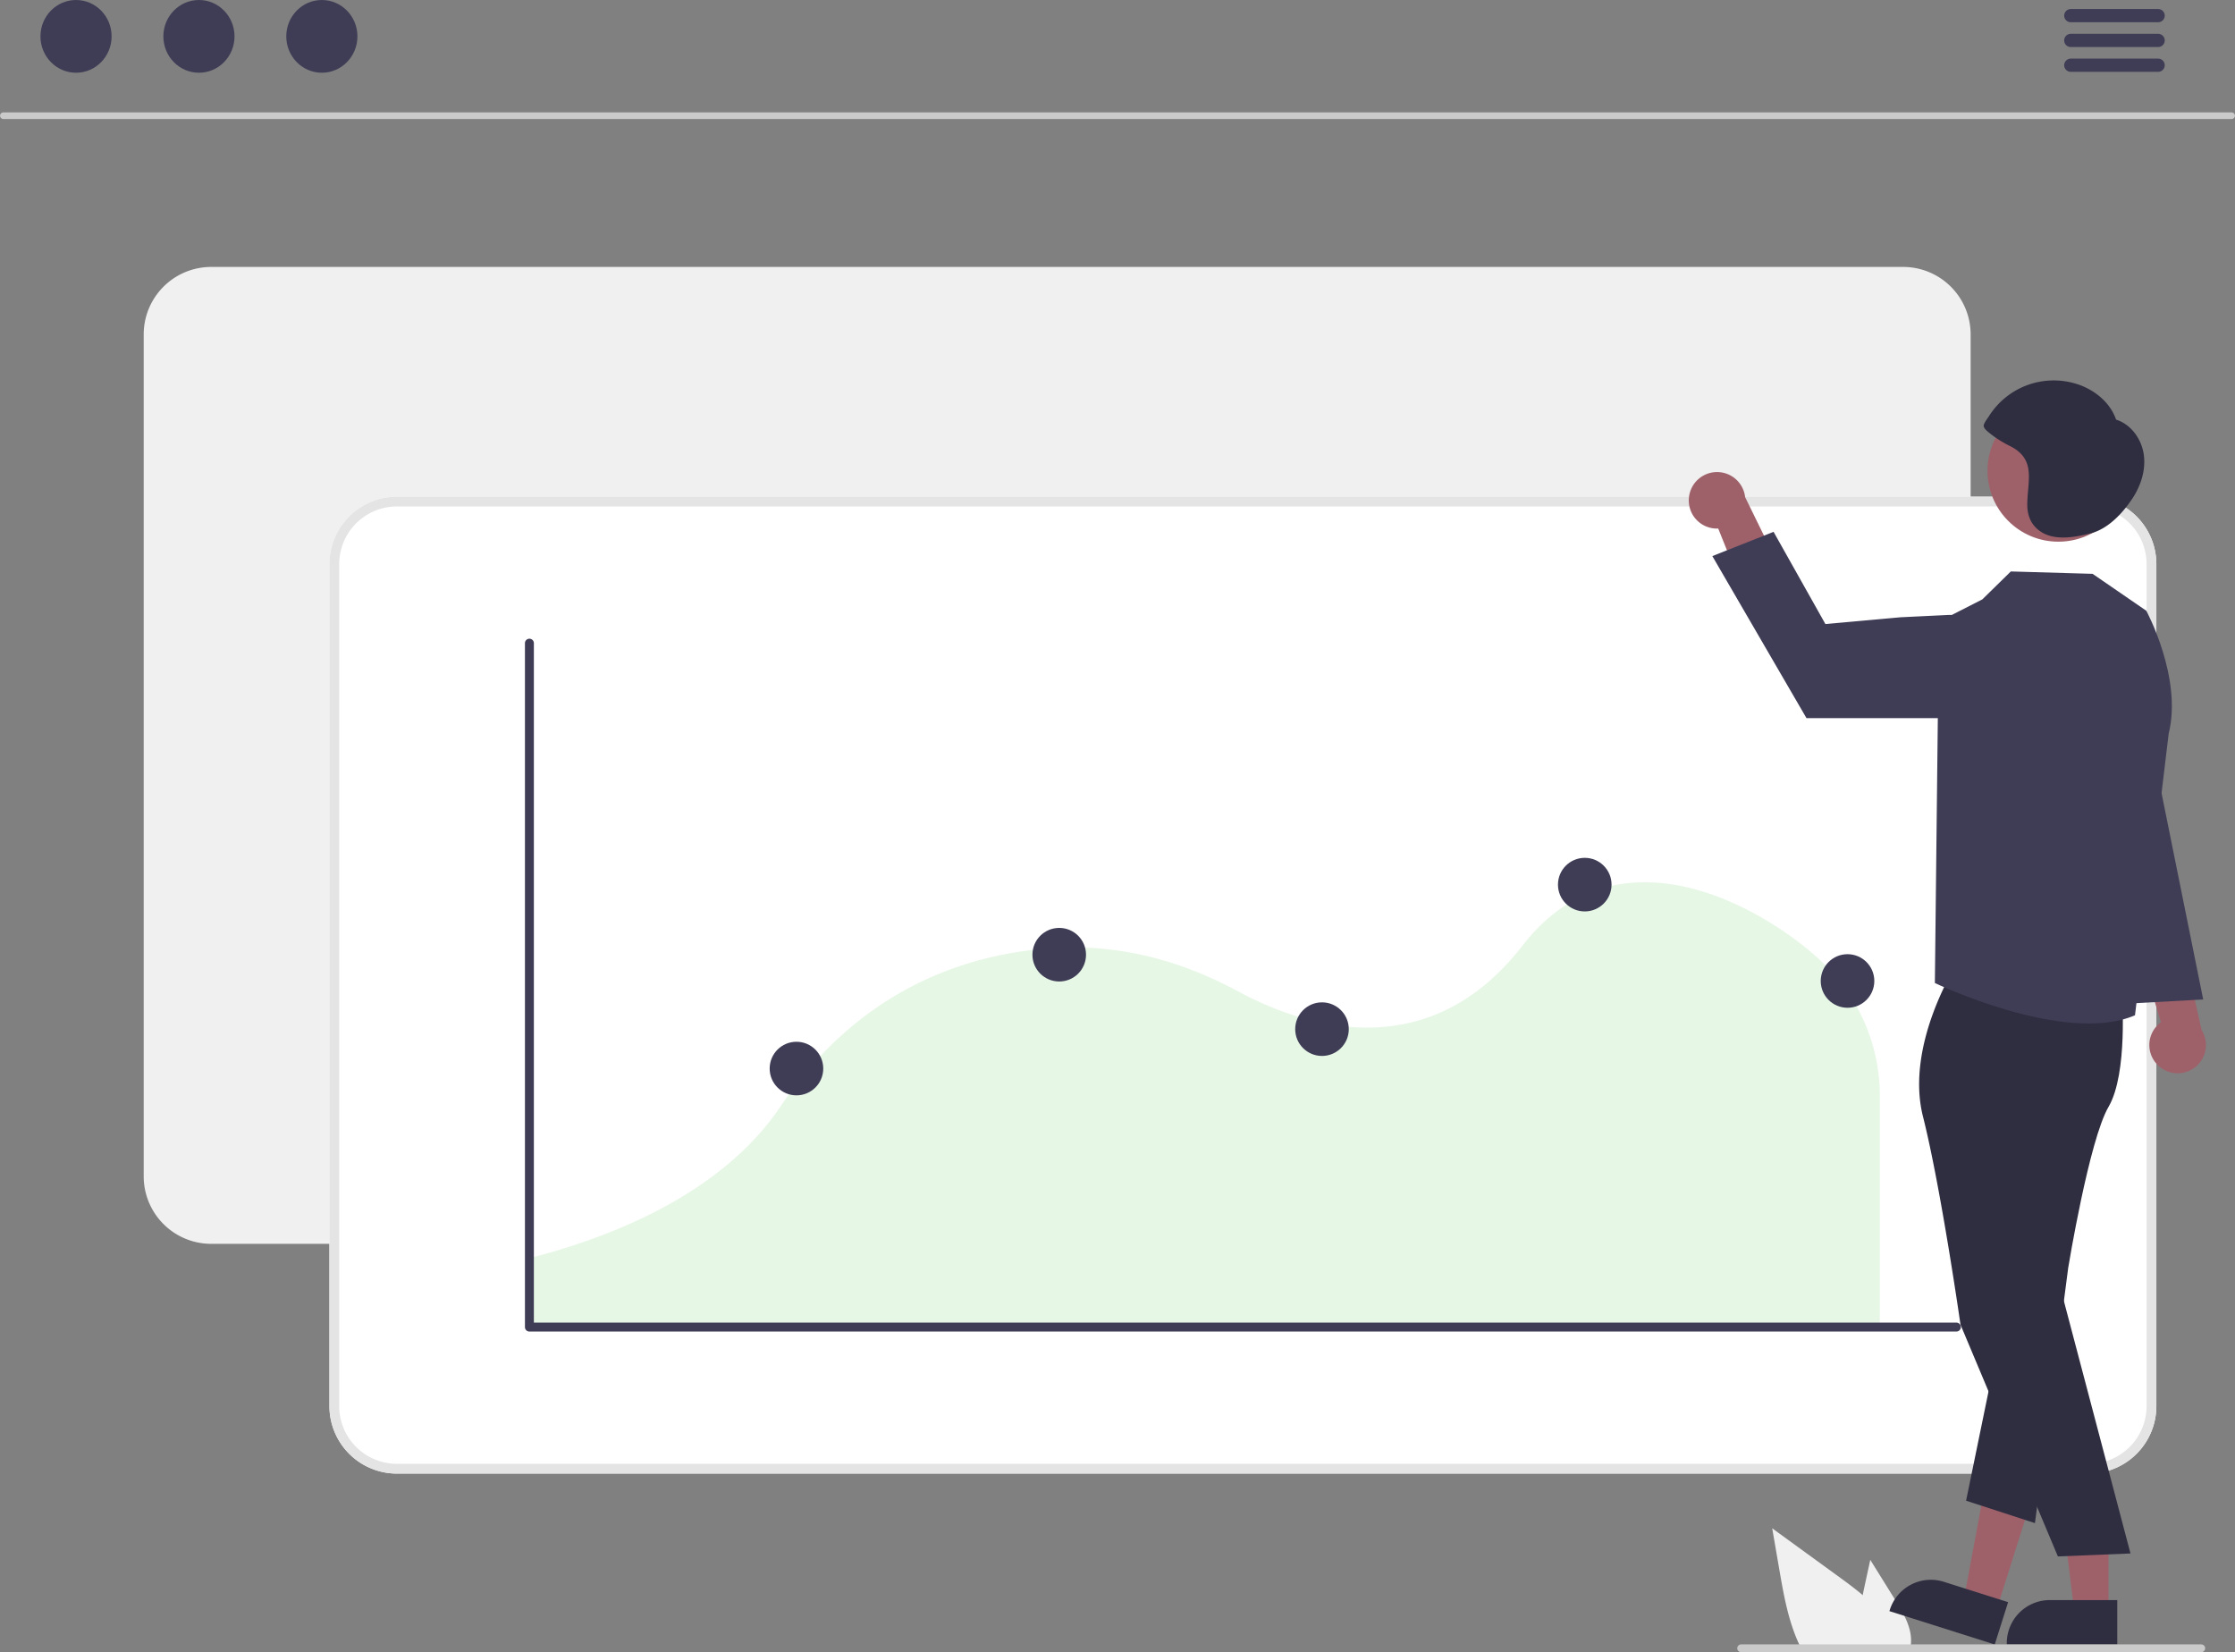 <svg xmlns="http://www.w3.org/2000/svg" width="686.31" height="507.375" data-name="Layer 1"><rect width="100%" height="100%" fill="#808080" stroke="none"/><path fill="#f0f0f0" d="M582.707 507.375h-29.02c-.43-.78-.83-1.58-1.2-2.39-3.34-7.15-4.75-15.13-6.1-22.95l-2.19-12.7q10.5 7.635 20.99 15.26c2.28 1.66 4.61 3.39 6.8 5.26 4.61 3.91 8.59 8.43 10.15 14.17.08.32.16.64.22.96a19.466 19.466 0 0 1 .35 2.39Z"/><path fill="#f0f0f0" d="M586.776 504.985a.775.775 0 0 1-.01.15 10.487 10.487 0 0 1-.54 2.24h-13.03a16.312 16.312 0 0 1-1.04-2.39 17.499 17.499 0 0 1-.85-3.39 35.218 35.218 0 0 1 .68-11.74c.25-1.25.52-2.51.79-3.75l1.54-7.08 7.71 12.39c2.58 4.15 5.26 8.72 4.75 13.57Z"/><path fill="#cacaca" d="M685.317 36.552H.993a1.016 1.016 0 0 1 0-2.03h684.324a1.016 1.016 0 0 1 0 2.03Z"/><ellipse cx="23.348" cy="11.169" fill="#3f3d56" rx="10.925" ry="11.169"/><ellipse cx="61.09" cy="11.169" fill="#3f3d56" rx="10.925" ry="11.169"/><ellipse cx="98.832" cy="11.169" fill="#3f3d56" rx="10.925" ry="11.169"/><path fill="#3f3d56" d="M662.703 6.832h-26.816a2.031 2.031 0 0 1 0-4.062h26.816a2.031 2.031 0 0 1 0 4.062Zm0 7.615h-26.816a2.031 2.031 0 0 1 0-4.062h26.816a2.031 2.031 0 0 1 0 4.062Zm0 7.615h-26.816a2.031 2.031 0 0 1 0-4.062h26.816a2.031 2.031 0 0 1 0 4.062Z"/><path fill="#f0f0f0" d="M584.42 381.975H64.833a20.73 20.73 0 0 1-20.705-20.706V102.681a20.73 20.73 0 0 1 20.705-20.706h519.589a20.73 20.73 0 0 1 20.706 20.706v258.588a20.73 20.73 0 0 1-20.706 20.706Z"/><path fill="#fff" d="M641.455 452.53H121.867a20.73 20.73 0 0 1-20.706-20.706V173.235a20.73 20.73 0 0 1 20.706-20.705h519.588a20.73 20.73 0 0 1 20.706 20.705v258.589a20.73 20.73 0 0 1-20.706 20.706Z"/><path fill="#e4e4e4" d="M641.455 452.53H121.867a20.73 20.73 0 0 1-20.706-20.706V173.235a20.73 20.73 0 0 1 20.706-20.705h519.588a20.73 20.73 0 0 1 20.706 20.705v258.589a20.73 20.73 0 0 1-20.706 20.706Zm-519.588-297a17.726 17.726 0 0 0-17.706 17.705v258.589a17.726 17.726 0 0 0 17.706 17.706h519.588a17.726 17.726 0 0 0 17.706-17.706V173.235a17.726 17.726 0 0 0-17.706-17.705Z"/><path fill="#e7f7e6" d="M418.612 603.569h415.48v-71.212a56.386 56.386 0 0 0-17.294-40.164l-.113-.11c-7.42-7.446-32.22-26.343-57.88-24.74-13.555.843-25.159 7.376-34.49 19.415-29.047 37.49-67.203 24.835-87.362 13.955-17.766-9.59-35.91-14.091-53.93-13.375-25.238.987-60.761 10.284-86.668 48.975-9.894 14.765-31.413 34.808-77.743 46.587Z" style="isolation:isolate" transform="translate(-256.845 -196.312)"/><path fill="#3f3d56" d="M600.755 408.913H162.567a1.371 1.371 0 0 1-1.372-1.372V197.518a1.371 1.371 0 0 1 2.743 0V406.17h436.817a1.371 1.371 0 1 1 0 2.743Z"/><circle cx="325.261" cy="293.183" r="8.228" fill="#3f3d56"/><circle cx="486.639" cy="271.666" r="8.228" fill="#3f3d56"/><circle cx="405.95" cy="316.045" r="8.228" fill="#3f3d56"/><circle cx="244.573" cy="328.148" r="8.228" fill="#3f3d56"/><circle cx="567.327" cy="301.252" r="8.228" fill="#3f3d56"/><path fill="#9e616a" d="M662.647 327.133a8.629 8.629 0 0 1 .92-13.199l-8.87-29.352 15.27 4.549 6.084 27.176a8.675 8.675 0 0 1-13.404 10.826ZM518.653 152.588a8.629 8.629 0 0 0 8.97 9.726l11.425 28.456 9.076-13.098-12.241-25.013a8.675 8.675 0 0 0-17.23-.07Zm128.819 342.224h-10.52l-5.004-40.577 15.526.001-.002 40.576z"/><path fill="#2f2e41" d="m650.155 505.01-33.92-.002v-.429a13.204 13.204 0 0 1 13.202-13.202h20.719Z"/><path fill="#9e616a" d="m613.047 494.478-10.029-3.175 7.475-40.196 14.802 4.687-12.248 38.684z"/><path fill="#2f2e41" d="m612.528 505.01-32.339-10.239.13-.409a13.204 13.204 0 0 1 16.571-8.602h.001l19.751 6.253Zm-11.94-208.514s-15.609 24.509-10.093 46.383 11.522 63.92 11.522 63.92l29.906 71.172 22.293-.91-22.139-83.913.876-56.107s15.387-26.814 12.39-35.161-44.755-5.384-44.755-5.384Z"/><path fill="#2f2e41" d="M651.581 305.259s1.92 24.313-4.086 34.61-12.406 49.488-12.406 49.488l-10.21 78.383-21.146-6.882 18.032-87.818 14.173-69.079Z"/><path fill="#3f3d56" d="m659.08 187.56-16.5-11.34-25.108-.73-8.743 8.572-13.343 6.814-1.236 111.004s39.957 19.152 61.453 9.907l10.34-86.472c4.291-17.161-6.864-37.755-6.864-37.755Z"/><path fill="#3f3d56" d="M598.737 220.54h-44.01l-28.914-49.77 18.801-7.448 15.923 28.324 23.045-2.086 14.39-.696a15.847 15.847 0 0 1 16.494 17.76 15.866 15.866 0 0 1-15.729 13.916Z"/><circle cx="632.073" cy="144.579" r="21.769" fill="#9e616a"/><path fill="#2f2e41" d="M658.304 139.626c-.669-4.779-3.906-9.317-8.509-10.765-1.829-5.31-6.672-9.22-12.024-10.924a23.487 23.487 0 0 0-27.001 9.848c-.41.644-1.669 2.226-1.634 2.994.045.976 1.538 1.984 2.288 2.599a33.54 33.54 0 0 0 5.981 3.692c7.828 4.058 5.222 10.436 5.116 17.664-.051 3.512 1.121 6.51 4.116 8.517 4.322 2.895 10.508 1.743 15.211.581 5.336-1.318 9.773-6.006 12.816-10.526 2.696-4.003 4.308-8.9 3.64-13.68Z"/><path fill="#3f3d56" d="m658.087 215.476 18.46 91.457-27.214 1.489 8.754-92.946z"/><path fill="#cacaca" d="M677.147 506.175a1.195 1.195 0 0 1-1.19 1.2h-141.3a1.195 1.195 0 0 1 0-2.39h141.3a1.193 1.193 0 0 1 1.19 1.19Z"/></svg>